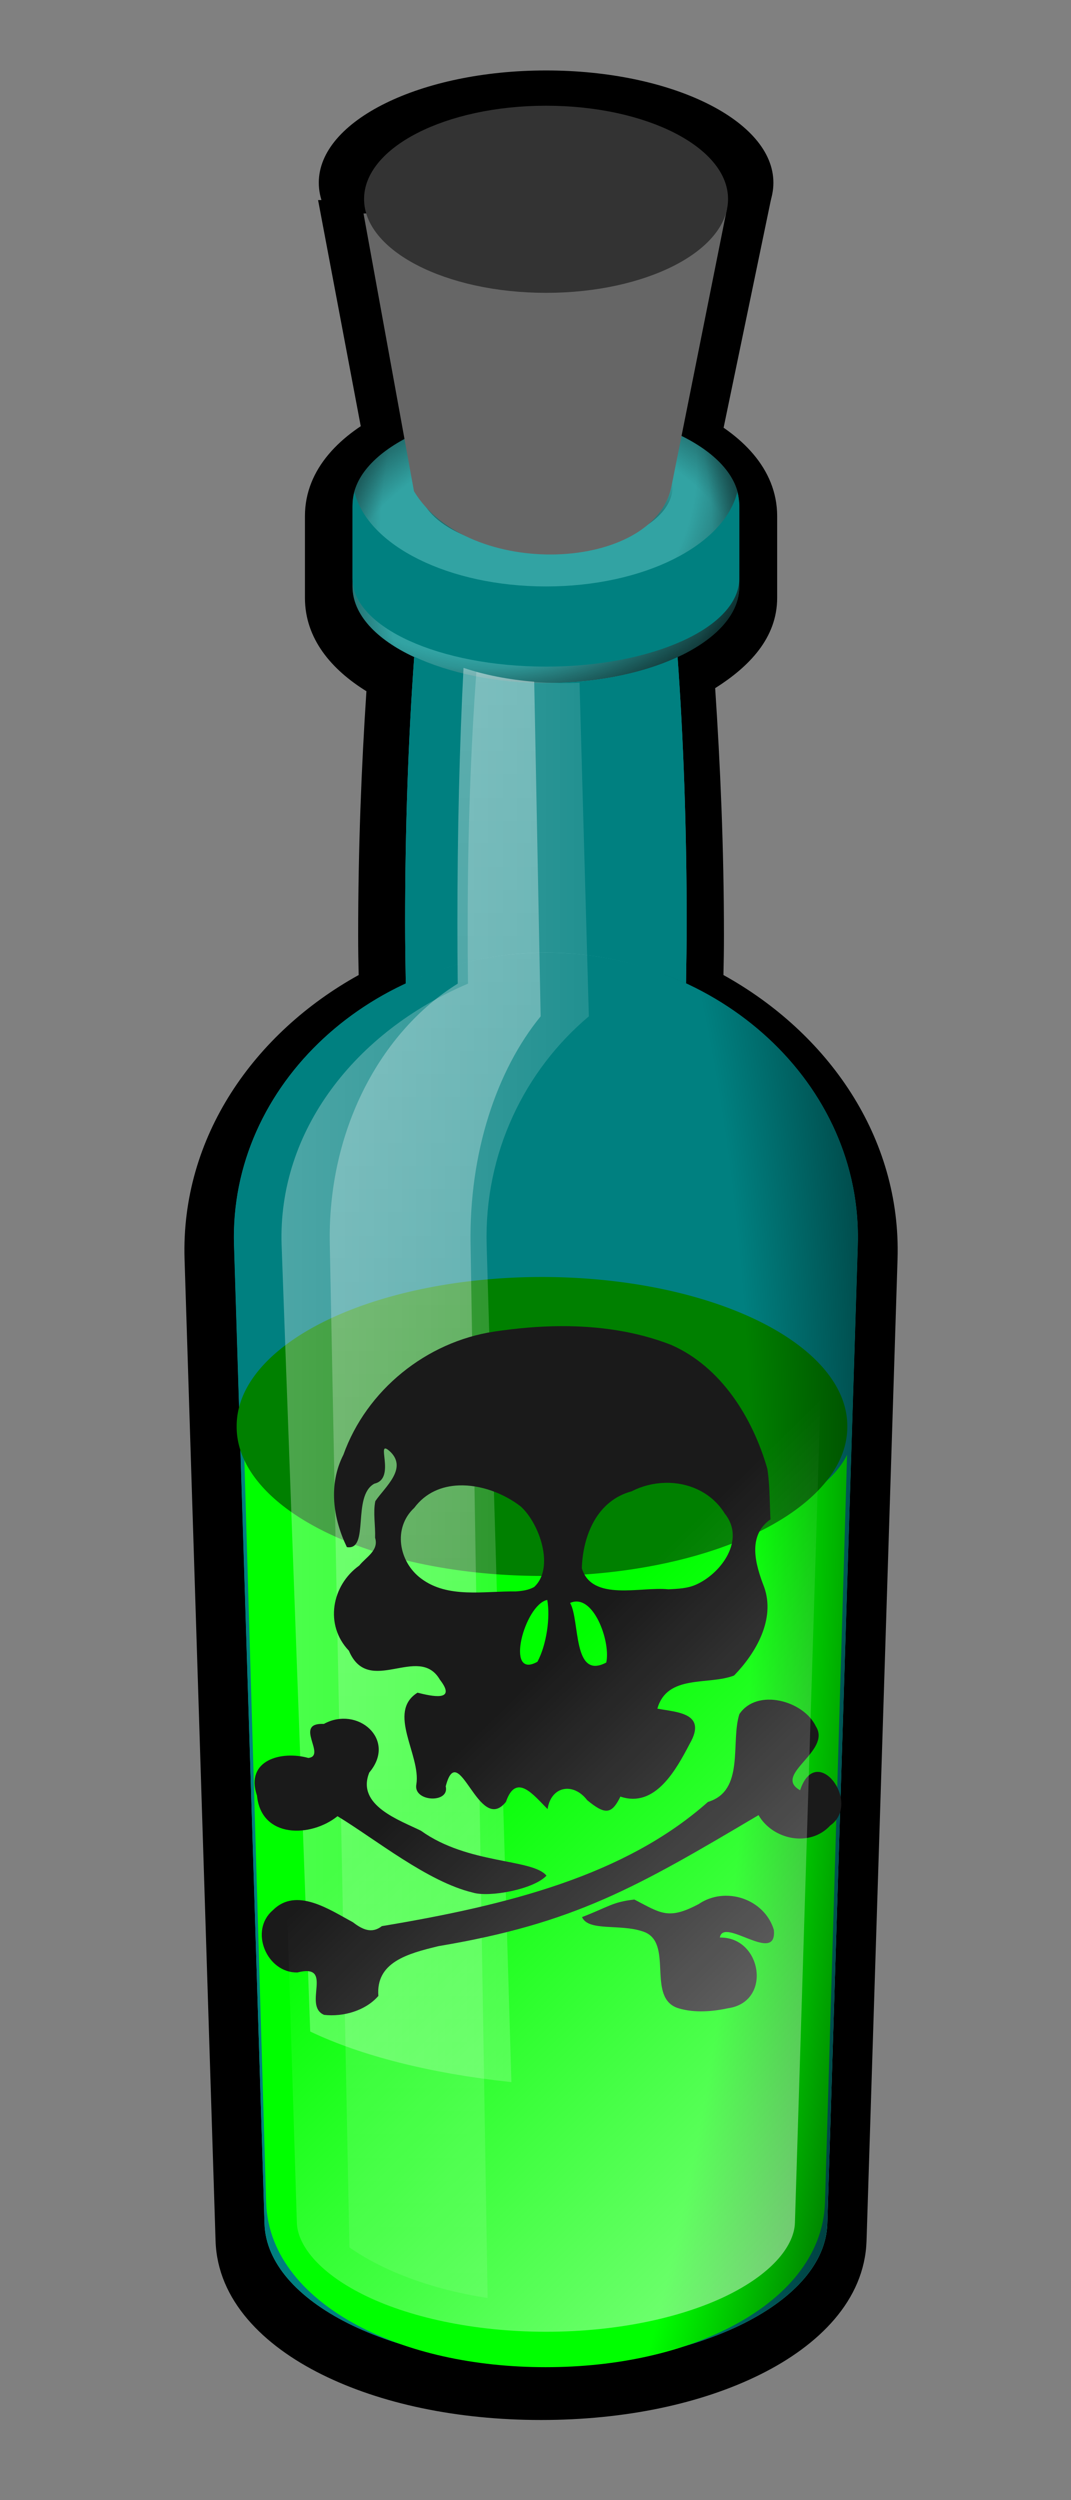 <?xml version="1.0" encoding="UTF-8" standalone="no"?>
<!-- Created with Inkscape (http://www.inkscape.org/) -->
<svg
   xmlns:dc="http://purl.org/dc/elements/1.1/"
   xmlns:cc="http://creativecommons.org/ns#"
   xmlns:rdf="http://www.w3.org/1999/02/22-rdf-syntax-ns#"
   xmlns:svg="http://www.w3.org/2000/svg"
   xmlns="http://www.w3.org/2000/svg"
   xmlns:xlink="http://www.w3.org/1999/xlink"
   xmlns:sodipodi="http://sodipodi.sourceforge.net/DTD/sodipodi-0.dtd"
   xmlns:inkscape="http://www.inkscape.org/namespaces/inkscape"
   width="300"
   height="700"
   id="svg2"
   sodipodi:version="0.32"
   inkscape:version="0.46"
   sodipodi:docbase="C:\Arquivos de programas\Streamload\MediaMax XL\Downloads\Desenhos"
   sodipodi:docname="jonata_POISON_Bottle.svg"
   version="1.0"
   inkscape:output_extension="org.inkscape.output.svg.inkscape"
   inkscape:export-filename="C:\joanna\Gfx\drawings_vector\admin\thuPoison_Bottle.png"
   inkscape:export-xdpi="16.5"
   inkscape:export-ydpi="16.5">
  <rect width="100%" height="100%" fill="#808080" stroke="none"/>
  <defs
     id="defs4">
    <inkscape:perspective
       sodipodi:type="inkscape:persp3d"
       inkscape:vp_x="0 : 350 : 1"
       inkscape:vp_y="0 : 1000 : 0"
       inkscape:vp_z="300 : 350 : 1"
       inkscape:persp3d-origin="150 : 233.33333 : 1"
       id="perspective108" />
    <linearGradient
       inkscape:collect="always"
       id="linearGradient4384">
      <stop
         style="stop-color:white;stop-opacity:1;"
         offset="0"
         id="stop4386" />
      <stop
         style="stop-color:white;stop-opacity:0;"
         offset="1"
         id="stop4388" />
    </linearGradient>
    <linearGradient
       inkscape:collect="always"
       id="linearGradient3636">
      <stop
         style="stop-color:white;stop-opacity:1;"
         offset="0"
         id="stop3638" />
      <stop
         style="stop-color:white;stop-opacity:0;"
         offset="1"
         id="stop3640" />
    </linearGradient>
    <linearGradient
       inkscape:collect="always"
       id="linearGradient3436">
      <stop
         style="stop-color:white;stop-opacity:1;"
         offset="0"
         id="stop3438" />
      <stop
         style="stop-color:white;stop-opacity:0;"
         offset="1"
         id="stop3440" />
    </linearGradient>
    <linearGradient
       id="linearGradient11719">
      <stop
         style="stop-color:black;stop-opacity:0;"
         offset="0"
         id="stop11721" />
      <stop
         style="stop-color:black;stop-opacity:0;"
         offset="0.6"
         id="stop11723" />
      <stop
         style="stop-color:black;stop-opacity:1;"
         offset="1"
         id="stop11725" />
    </linearGradient>
    <linearGradient
       id="linearGradient1400">
      <stop
         id="stop1401"
         offset="0"
         style="stop-color:#000000;stop-opacity:0.678;" />
      <stop
         id="stop1403"
         offset="0.57"
         style="stop-color:#000000;stop-opacity:0.329;" />
      <stop
         id="stop1402"
         offset="1"
         style="stop-color:#000000;stop-opacity:0;" />
    </linearGradient>
    <radialGradient
       inkscape:collect="always"
       xlink:href="#linearGradient11719"
       id="radialGradient34262"
       gradientUnits="userSpaceOnUse"
       gradientTransform="matrix(1.764,-0.473,0.402,1.5,-403.492,65.637)"
       cx="505.313"
       cy="340.957"
       fx="505.313"
       fy="340.957"
       r="17.922" />
    <radialGradient
       inkscape:collect="always"
       xlink:href="#linearGradient11719"
       id="radialGradient34264"
       gradientUnits="userSpaceOnUse"
       gradientTransform="matrix(2.608,-0.199,0.268,3.507,-785.234,-991.506)"
       cx="496.439"
       cy="432.822"
       fx="496.439"
       fy="432.822"
       r="28.917" />
    <radialGradient
       inkscape:collect="always"
       xlink:href="#linearGradient11719"
       id="radialGradient34266"
       gradientUnits="userSpaceOnUse"
       gradientTransform="matrix(2.645,-0.21,0.645,8.141,-937.713,-2444.392)"
       cx="499.623"
       cy="357.746"
       fx="499.623"
       fy="357.746"
       r="13.047" />
    <radialGradient
       inkscape:collect="always"
       xlink:href="#linearGradient11719"
       id="radialGradient34268"
       gradientUnits="userSpaceOnUse"
       gradientTransform="matrix(2.169,-0.581,0.402,1.5,-608.966,120.693)"
       cx="507.583"
       cy="332.632"
       fx="507.583"
       fy="332.632"
       r="17.922" />
    <radialGradient
       inkscape:collect="always"
       xlink:href="#linearGradient11719"
       id="radialGradient34270"
       gradientUnits="userSpaceOnUse"
       gradientTransform="matrix(-1.357065e-6,-2.245,1.429,0,150.394,1464.484)"
       cx="504.932"
       cy="332.632"
       fx="504.932"
       fy="332.632"
       r="17.922" />
    <radialGradient
       inkscape:collect="always"
       xlink:href="#linearGradient11719"
       id="radialGradient34272"
       gradientUnits="userSpaceOnUse"
       gradientTransform="matrix(0.812,-1.667,1.84,0.896,-397.663,877.463)"
       cx="508.929"
       cy="327.405"
       fx="508.929"
       fy="327.405"
       r="17.922" />
    <radialGradient
       inkscape:collect="always"
       xlink:href="#linearGradient11719"
       id="radialGradient34274"
       gradientUnits="userSpaceOnUse"
       gradientTransform="matrix(0,-0.991,1.342,7.690632e-7,189.537,835.259)"
       cx="506.723"
       cy="326.562"
       fx="506.723"
       fy="326.562"
       r="17.922" />
    <linearGradient
       inkscape:collect="always"
       xlink:href="#linearGradient1400"
       id="linearGradient34276"
       gradientUnits="userSpaceOnUse"
       gradientTransform="translate(120,0)"
       x1="502.019"
       y1="353.446"
       x2="504.573"
       y2="323.715" />
    <radialGradient
       inkscape:collect="always"
       xlink:href="#linearGradient11719"
       id="radialGradient34278"
       gradientUnits="userSpaceOnUse"
       gradientTransform="matrix(0,-0.962,1.304,7.470678e-7,202.556,821.655)"
       cx="521.02"
       cy="324.51"
       fx="521.02"
       fy="324.51"
       r="17.922" />
    <radialGradient
       inkscape:collect="always"
       xlink:href="#linearGradient1400"
       id="radialGradient34280"
       gradientUnits="userSpaceOnUse"
       gradientTransform="matrix(0,-0.567,0.923,0,319.423,615.18)"
       cx="508.641"
       cy="331.666"
       fx="508.641"
       fy="331.666"
       r="17.922" />
    <radialGradient
       inkscape:collect="always"
       xlink:href="#linearGradient11719"
       id="radialGradient34282"
       gradientUnits="userSpaceOnUse"
       gradientTransform="matrix(2.909,-5.066007e-7,0,9.289,-840.436,-2963.821)"
       cx="508.443"
       cy="359.514"
       fx="508.443"
       fy="359.514"
       r="13.047" />
    <linearGradient
       inkscape:collect="always"
       xlink:href="#linearGradient3436"
       id="linearGradient34284"
       gradientUnits="userSpaceOnUse"
       gradientTransform="matrix(0.953,0,0,1,69.016,0)"
       x1="433.473"
       y1="377.491"
       x2="611.573"
       y2="377.491" />
    <linearGradient
       inkscape:collect="always"
       xlink:href="#linearGradient3636"
       id="linearGradient34286"
       gradientUnits="userSpaceOnUse"
       gradientTransform="matrix(0.953,0,0,1,69.016,0)"
       x1="573.277"
       y1="-2.648"
       x2="573.277"
       y2="541.648" />
    <linearGradient
       inkscape:collect="always"
       xlink:href="#linearGradient4384"
       id="linearGradient34288"
       gradientUnits="userSpaceOnUse"
       gradientTransform="translate(40,0)"
       x1="659.435"
       y1="530.427"
       x2="575.84"
       y2="444.694" />
    <radialGradient
       inkscape:collect="always"
       xlink:href="#linearGradient11719"
       id="radialGradient34290"
       gradientUnits="userSpaceOnUse"
       gradientTransform="matrix(0,-7.962,2.241,-3.040753e-5,-341.842,4380.83)"
       cx="497.218"
       cy="439.831"
       fx="497.218"
       fy="439.831"
       r="28.917" />
    <radialGradient
       inkscape:collect="always"
       xlink:href="#linearGradient11719"
       id="radialGradient34292"
       gradientUnits="userSpaceOnUse"
       gradientTransform="matrix(0.389,-6.371,2.257,0.138,-542.285,3529.604)"
       cx="494.123"
       cy="423.26"
       fx="494.123"
       fy="423.26"
       r="28.917" />
    <radialGradient
       inkscape:collect="always"
       xlink:href="#linearGradient11719"
       id="radialGradient2445"
       gradientUnits="userSpaceOnUse"
       gradientTransform="matrix(1.764,-0.473,0.402,1.5,-403.492,65.637)"
       cx="505.313"
       cy="340.957"
       fx="505.313"
       fy="340.957"
       r="17.922" />
    <radialGradient
       inkscape:collect="always"
       xlink:href="#linearGradient11719"
       id="radialGradient2447"
       gradientUnits="userSpaceOnUse"
       gradientTransform="matrix(2.608,-0.199,0.268,3.507,-785.234,-991.506)"
       cx="496.439"
       cy="432.822"
       fx="496.439"
       fy="432.822"
       r="28.917" />
    <radialGradient
       inkscape:collect="always"
       xlink:href="#linearGradient11719"
       id="radialGradient2449"
       gradientUnits="userSpaceOnUse"
       gradientTransform="matrix(2.645,-0.21,0.645,8.141,-937.713,-2444.392)"
       cx="499.623"
       cy="357.746"
       fx="499.623"
       fy="357.746"
       r="13.047" />
    <radialGradient
       inkscape:collect="always"
       xlink:href="#linearGradient11719"
       id="radialGradient2451"
       gradientUnits="userSpaceOnUse"
       gradientTransform="matrix(2.169,-0.581,0.402,1.5,-608.966,120.693)"
       cx="507.583"
       cy="332.632"
       fx="507.583"
       fy="332.632"
       r="17.922" />
    <radialGradient
       inkscape:collect="always"
       xlink:href="#linearGradient11719"
       id="radialGradient2453"
       gradientUnits="userSpaceOnUse"
       gradientTransform="matrix(-1.357065e-6,-2.245,1.429,0,150.394,1464.484)"
       cx="504.932"
       cy="332.632"
       fx="504.932"
       fy="332.632"
       r="17.922" />
    <radialGradient
       inkscape:collect="always"
       xlink:href="#linearGradient11719"
       id="radialGradient2455"
       gradientUnits="userSpaceOnUse"
       gradientTransform="matrix(0.812,-1.667,1.84,0.896,-397.663,877.463)"
       cx="508.929"
       cy="327.405"
       fx="508.929"
       fy="327.405"
       r="17.922" />
    <radialGradient
       inkscape:collect="always"
       xlink:href="#linearGradient11719"
       id="radialGradient2457"
       gradientUnits="userSpaceOnUse"
       gradientTransform="matrix(0,-0.991,1.342,7.690632e-7,189.537,835.259)"
       cx="506.723"
       cy="326.562"
       fx="506.723"
       fy="326.562"
       r="17.922" />
    <linearGradient
       inkscape:collect="always"
       xlink:href="#linearGradient1400"
       id="linearGradient2459"
       gradientUnits="userSpaceOnUse"
       gradientTransform="translate(120,0)"
       x1="502.019"
       y1="353.446"
       x2="504.573"
       y2="323.715" />
    <radialGradient
       inkscape:collect="always"
       xlink:href="#linearGradient11719"
       id="radialGradient2461"
       gradientUnits="userSpaceOnUse"
       gradientTransform="matrix(0,-0.962,1.304,7.470678e-7,202.556,821.655)"
       cx="521.02"
       cy="324.51"
       fx="521.02"
       fy="324.51"
       r="17.922" />
    <radialGradient
       inkscape:collect="always"
       xlink:href="#linearGradient1400"
       id="radialGradient2463"
       gradientUnits="userSpaceOnUse"
       gradientTransform="matrix(0,-0.567,0.923,0,319.423,615.18)"
       cx="508.641"
       cy="331.666"
       fx="508.641"
       fy="331.666"
       r="17.922" />
    <radialGradient
       inkscape:collect="always"
       xlink:href="#linearGradient11719"
       id="radialGradient2465"
       gradientUnits="userSpaceOnUse"
       gradientTransform="matrix(2.909,-5.066007e-7,0,9.289,-840.436,-2963.821)"
       cx="508.443"
       cy="359.514"
       fx="508.443"
       fy="359.514"
       r="13.047" />
    <linearGradient
       inkscape:collect="always"
       xlink:href="#linearGradient3436"
       id="linearGradient2467"
       gradientUnits="userSpaceOnUse"
       gradientTransform="matrix(0.953,0,0,1,69.016,0)"
       x1="433.473"
       y1="377.491"
       x2="611.573"
       y2="377.491" />
    <linearGradient
       inkscape:collect="always"
       xlink:href="#linearGradient3636"
       id="linearGradient2469"
       gradientUnits="userSpaceOnUse"
       gradientTransform="matrix(0.953,0,0,1,69.016,0)"
       x1="573.277"
       y1="-2.648"
       x2="573.277"
       y2="541.648" />
    <linearGradient
       inkscape:collect="always"
       xlink:href="#linearGradient4384"
       id="linearGradient2471"
       gradientUnits="userSpaceOnUse"
       gradientTransform="translate(40,0)"
       x1="659.435"
       y1="530.427"
       x2="575.84"
       y2="444.694" />
    <radialGradient
       inkscape:collect="always"
       xlink:href="#linearGradient11719"
       id="radialGradient2473"
       gradientUnits="userSpaceOnUse"
       gradientTransform="matrix(0,-7.962,2.241,-3.040753e-5,-341.842,4380.83)"
       cx="497.218"
       cy="439.831"
       fx="497.218"
       fy="439.831"
       r="28.917" />
    <radialGradient
       inkscape:collect="always"
       xlink:href="#linearGradient11719"
       id="radialGradient2475"
       gradientUnits="userSpaceOnUse"
       gradientTransform="matrix(0.389,-6.371,2.257,0.138,-542.285,3529.604)"
       cx="494.123"
       cy="423.26"
       fx="494.123"
       fy="423.26"
       r="28.917" />
    <radialGradient
       inkscape:collect="always"
       xlink:href="#linearGradient11719"
       id="radialGradient3205"
       gradientUnits="userSpaceOnUse"
       gradientTransform="matrix(5.332,-1.429,1.215,4.535,-2957.814,-651.104)"
       cx="505.313"
       cy="340.957"
       fx="505.313"
       fy="340.957"
       r="17.922" />
    <radialGradient
       inkscape:collect="always"
       xlink:href="#linearGradient11719"
       id="radialGradient3209"
       gradientUnits="userSpaceOnUse"
       gradientTransform="matrix(7.994,-0.634,1.95,24.608,-4572.584,-8238.08)"
       cx="499.623"
       cy="357.746"
       fx="499.623"
       fy="357.746"
       r="13.047" />
    <radialGradient
       inkscape:collect="always"
       xlink:href="#linearGradient11719"
       id="radialGradient3211"
       gradientUnits="userSpaceOnUse"
       gradientTransform="matrix(6.556,-1.757,1.215,4.535,-3578.892,-484.687)"
       cx="507.583"
       cy="332.632"
       fx="507.583"
       fy="332.632"
       r="17.922" />
    <radialGradient
       inkscape:collect="always"
       xlink:href="#linearGradient11719"
       id="radialGradient3213"
       gradientUnits="userSpaceOnUse"
       gradientTransform="matrix(-4.1019531e-6,-6.787,4.319,0,-1283.599,3577.143)"
       cx="504.932"
       cy="332.632"
       fx="504.932"
       fy="332.632"
       r="17.922" />
    <radialGradient
       inkscape:collect="always"
       xlink:href="#linearGradient11719"
       id="radialGradient3215"
       gradientUnits="userSpaceOnUse"
       gradientTransform="matrix(2.454,-5.038,5.562,2.709,-2940.192,1802.775)"
       cx="508.929"
       cy="327.405"
       fx="508.929"
       fy="327.405"
       r="17.922" />
    <radialGradient
       inkscape:collect="always"
       xlink:href="#linearGradient11719"
       id="radialGradient3217"
       gradientUnits="userSpaceOnUse"
       gradientTransform="matrix(0,-2.994,4.057,2.3246206e-6,-1165.284,1675.206)"
       cx="506.723"
       cy="326.562"
       fx="506.723"
       fy="326.562"
       r="17.922" />
    <linearGradient
       inkscape:collect="always"
       xlink:href="#linearGradient1400"
       id="linearGradient3219"
       gradientUnits="userSpaceOnUse"
       gradientTransform="matrix(3.023,0,0,3.023,-1375.472,-849.502)"
       x1="502.019"
       y1="353.446"
       x2="504.573"
       y2="323.715" />
    <radialGradient
       inkscape:collect="always"
       xlink:href="#linearGradient11719"
       id="radialGradient3221"
       gradientUnits="userSpaceOnUse"
       gradientTransform="matrix(0,-2.909,3.941,2.2581358e-6,-1125.933,1634.087)"
       cx="521.02"
       cy="324.51"
       fx="521.02"
       fy="324.51"
       r="17.922" />
    <linearGradient
       inkscape:collect="always"
       xlink:href="#linearGradient4384"
       id="linearGradient3227"
       gradientUnits="userSpaceOnUse"
       gradientTransform="matrix(3.023,0,0,3.023,-1617.285,-849.502)"
       x1="659.435"
       y1="530.427"
       x2="575.84"
       y2="444.694" />
    <linearGradient
       inkscape:collect="always"
       xlink:href="#linearGradient3636"
       id="linearGradient3246"
       gradientUnits="userSpaceOnUse"
       gradientTransform="matrix(2.881,0,0,3.023,-1529.58,-849.502)"
       x1="573.277"
       y1="-2.648"
       x2="573.277"
       y2="541.648" />
    <linearGradient
       inkscape:collect="always"
       xlink:href="#linearGradient3436"
       id="linearGradient3249"
       gradientUnits="userSpaceOnUse"
       gradientTransform="matrix(2.881,0,0,3.023,-1529.58,-849.502)"
       x1="433.473"
       y1="377.491"
       x2="611.573"
       y2="377.491" />
    <radialGradient
       inkscape:collect="always"
       xlink:href="#linearGradient11719"
       id="radialGradient3254"
       gradientUnits="userSpaceOnUse"
       gradientTransform="matrix(1.175,-19.257,6.822,0.416,-3377.338,9819.31)"
       cx="494.123"
       cy="423.26"
       fx="494.123"
       fy="423.26"
       r="28.917" />
  </defs>
  <sodipodi:namedview
     id="base"
     pagecolor="#ffffff"
     bordercolor="#666666"
     borderopacity="1.0"
     inkscape:pageopacity="0.0"
     inkscape:pageshadow="2"
     inkscape:zoom="0.50000001"
     inkscape:cx="189.34827"
     inkscape:cy="238.49073"
     inkscape:document-units="px"
     inkscape:current-layer="layer1"
     inkscape:window-width="1280"
     inkscape:window-height="744"
     inkscape:window-x="-4"
     inkscape:window-y="-4"
     showguides="true"
     inkscape:guide-bbox="true"
     width="300px"
     height="700px"
     units="cm"
     showgrid="false" />
  <g
     inkscape:label="Layer 1"
     inkscape:groupmode="layer"
     id="layer1">
    <path
       sodipodi:nodetypes="csssssc"
       id="path4252"
       d="M 152.959,266.725 C 104.72,266.725 64.129,303.407 65.54,348.601 L 74.098,622.625 C 74.776,644.357 109.475,662.007 152.959,662.007 C 196.444,662.007 231.046,644.357 231.724,622.625 L 240.281,348.601 C 241.693,303.406 201.199,266.725 152.959,266.725 z"
       style="fill:#008080;fill-opacity:1;stroke:none;stroke-width:8;stroke-linecap:round;stroke-linejoin:round;stroke-miterlimit:4;stroke-dasharray:none;stroke-opacity:1" />
    <g
       id="g3164"
       transform="matrix(1.249,0,0,1.203,-36.311,94.702)"
       style="fill:#000000">
      <path
         style="fill:#000000;fill-rule:evenodd;stroke:none;stroke-width:1px;stroke-linecap:butt;stroke-linejoin:miter;stroke-opacity:1"
         d="M 114.551,45.628 C 136.782,70.583 176.232,66.856 186.676,44.214 L 202.233,-33.568 L 100.409,-32.153 L 114.551,45.628 z"
         id="path3166"
         sodipodi:nodetypes="ccccc" />
      <path
         style="fill:#000000;fill-opacity:1;stroke:none;stroke-width:8;stroke-linecap:round;stroke-linejoin:round;stroke-miterlimit:4;stroke-dasharray:none;stroke-opacity:1"
         d="M 151.544,-62.324 C 179.69,-62.324 202.522,-50.66 202.522,-36.197 C 202.522,-21.734 179.69,-9.931 151.544,-9.931 C 123.398,-9.931 100.566,-21.734 100.566,-36.197 C 100.566,-50.661 123.398,-62.324 151.544,-62.324 z"
         id="path3168"
         sodipodi:nodetypes="csssc" />
    </g>
    <g
       transform="matrix(-0.135,-0.603,0.713,0,117.347,953.089)"
       id="g4084" />
    <g
       transform="matrix(-0.135,-0.603,0.713,0,-473.118,-367.629)"
       id="g8602" />
    <path
       sodipodi:type="inkscape:offset"
       inkscape:radius="2.4076054"
       inkscape:original="M 573.90625 364.09375 C 567.35799 364.09374 562.03125 366.75712 562.03125 370.03125 L 562.03125 375.03125 C 562.03126 376.74328 563.48318 378.29413 565.8125 379.375 C 565.45142 384.34974 565.25 389.87654 565.25 395.71875 C 565.25001 396.96979 565.29437 398.18545 565.3125 399.40625 C 558.95357 402.35285 554.53051 408.44023 554.75 415.46875 L 556.625 475.5625 C 556.77376 480.32741 564.37182 484.1875 573.90625 484.1875 C 583.44065 484.18749 591.03871 480.3274 591.1875 475.5625 L 593.0625 415.46875 C 593.28207 408.43832 588.85543 402.35193 582.5 399.40625 C 582.51799 398.18546 582.5625 396.9698 582.5625 395.71875 C 582.56253 389.8768 582.35885 384.34962 582 379.375 C 582.10173 379.32767 582.21415 379.26782 582.3125 379.21875 C 584.46082 378.14722 585.78125 376.66831 585.78125 375.03125 L 585.78125 370.03125 C 585.78124 366.75714 580.45451 364.09375 573.90625 364.09375 z "
       style="fill:#000000;fill-opacity:1;stroke:none;stroke-width:8;stroke-linecap:round;stroke-linejoin:round;stroke-miterlimit:4;stroke-dasharray:none;stroke-opacity:1"
       id="path4528"
       d="M 573.906,361.688 C 570.306,361.687 567.025,362.394 564.438,363.688 C 561.85,364.981 559.625,367.089 559.625,370.031 L 559.625,375.031 C 559.625,377.543 561.242,379.434 563.344,380.75 C 563.041,385.403 562.844,390.379 562.844,395.719 C 562.844,396.565 562.857,397.335 562.875,398.125 C 556.566,401.664 552.11,408.041 552.344,415.531 L 554.219,475.625 C 554.332,479.265 557.11,482.033 560.656,483.812 C 564.203,485.592 568.814,486.594 573.906,486.594 C 578.998,486.594 583.61,485.592 587.156,483.812 C 590.703,482.033 593.48,479.265 593.594,475.625 L 595.469,415.531 C 595.703,408.039 591.244,401.663 584.938,398.125 C 584.956,397.335 584.969,396.565 584.969,395.719 C 584.969,390.311 584.746,385.262 584.438,380.562 C 586.479,379.256 588.188,377.5 588.188,375.031 L 588.188,370.031 C 588.187,367.089 585.962,364.981 583.375,363.688 C 580.788,362.394 577.507,361.688 573.906,361.688 z"
       transform="matrix(4.631,0,0,4.573,-2506.206,-1547.636)" />
    <path
       style="fill:#32a3a3;fill-opacity:1;stroke:none;stroke-width:8;stroke-linecap:round;stroke-linejoin:round;stroke-miterlimit:4;stroke-dasharray:none;stroke-opacity:1"
       d="M 152.961,114.258 C 123.095,114.258 98.742,126.435 98.742,141.367 L 98.742,164.226 C 98.741,172.035 105.404,179.038 116.027,183.968 C 114.381,206.657 113.477,231.85 113.477,258.496 C 113.477,264.202 113.583,269.836 113.666,275.404 C 84.664,288.843 64.586,316.553 65.587,348.609 L 74.088,622.633 C 74.766,644.365 109.476,662.022 152.961,662.022 C 196.446,662.022 231.06,644.365 231.739,622.633 L 240.24,348.609 C 241.242,316.544 221.147,288.839 192.161,275.404 C 192.243,269.836 192.35,264.202 192.35,258.496 C 192.35,231.852 191.436,206.657 189.799,183.968 C 190.264,183.752 190.768,183.531 191.216,183.307 C 201.014,178.42 207.085,171.693 207.085,164.226 L 207.085,141.367 C 207.085,126.435 182.826,114.258 152.961,114.258 z"
       id="path4396"
       sodipodi:nodetypes="ccccscccscccscsccc" />
    <path
       sodipodi:nodetypes="csssssc"
       id="path4242"
       d="M 152.959,266.725 C 104.72,266.725 64.129,303.407 65.54,348.601 L 74.098,622.625 C 74.776,644.357 109.475,662.007 152.959,662.007 C 196.444,662.007 231.046,644.357 231.724,622.625 L 240.281,348.601 C 241.693,303.406 201.199,266.725 152.959,266.725 z"
       style="fill:#008080;fill-opacity:1;stroke:none;stroke-width:8;stroke-linecap:round;stroke-linejoin:round;stroke-miterlimit:4;stroke-dasharray:none;stroke-opacity:1" />
    <g
       id="g3305"
       transform="translate(-350.725,-7.071)">
      <path
         id="path3278"
         d="M 419.031,410.875 L 425.281,623.688 C 425.733,639.014 436.778,650.663 450.875,658.156 C 464.972,665.65 483.32,669.844 503.562,669.844 C 523.804,669.844 542.121,665.65 556.219,658.156 C 570.316,650.663 581.361,639.014 581.812,623.688 L 588,414.406 C 579.995,430.498 545.461,442.625 504.156,442.625 C 459.879,442.625 423.416,428.695 419.031,410.875 z"
         style="fill:#00ff00;fill-opacity:1;stroke:none;stroke-width:8;stroke-linecap:round;stroke-linejoin:round;stroke-miterlimit:4;stroke-dasharray:none;stroke-opacity:1" />
      <path
         transform="matrix(1.025,0,0,0.766,-12.057,106.958)"
         d="M 585.484,390.994 A 83.439,54.447 0 1 1 418.607,390.994 A 83.439,54.447 0 1 1 585.484,390.994 z"
         sodipodi:ry="54.44722"
         sodipodi:rx="83.438599"
         sodipodi:cy="390.99435"
         sodipodi:cx="502.04581"
         id="path3303"
         style="opacity:1;fill:#008000;fill-opacity:1;fill-rule:nonzero;stroke:none;stroke-width:3;stroke-linecap:round;stroke-linejoin:miter;marker:none;marker-start:none;marker-mid:none;marker-end:none;stroke-miterlimit:4;stroke-dasharray:none;stroke-dashoffset:0;stroke-opacity:1;visibility:visible;display:inline;overflow:visible;enable-background:accumulate"
         sodipodi:type="arc" />
    </g>
    <path
       style="fill:url(#radialGradient3205);fill-opacity:1;stroke:none;stroke-width:8;stroke-linecap:round;stroke-linejoin:round;stroke-miterlimit:4;stroke-dasharray:none;stroke-opacity:1"
       d="M 152.958,114.256 C 123.093,114.256 98.739,126.433 98.739,141.366 L 98.739,164.225 C 98.739,179.157 123.093,191.24 152.958,191.24 C 182.824,191.24 207.083,179.157 207.083,164.225 L 207.083,141.366 C 207.083,126.433 182.824,114.256 152.958,114.256 z M 152.958,118.696 C 172.515,118.696 188.38,126.581 188.38,136.36 C 188.38,146.138 172.515,154.118 152.958,154.118 C 133.401,154.118 117.536,146.138 117.536,136.36 C 117.536,126.581 133.401,118.696 152.958,118.696 z"
       id="path4197" />
    <path
       id="path4256"
       d="M 116.025,183.872 C 114.374,206.585 113.475,231.813 113.475,258.494 C 113.475,264.2 113.581,269.834 113.663,275.402 C 125.55,269.894 138.934,266.712 152.958,266.712 C 166.973,266.712 180.289,269.901 192.158,275.402 C 192.24,269.834 192.347,264.2 192.347,258.494 C 192.347,231.85 191.434,206.655 189.797,183.966 C 180.14,188.452 167.201,191.24 152.958,191.24 C 138.673,191.24 125.719,188.381 116.025,183.872 z"
       style="fill:url(#radialGradient3209);fill-opacity:1;stroke:none;stroke-width:8;stroke-linecap:round;stroke-linejoin:round;stroke-miterlimit:4;stroke-dasharray:none;stroke-opacity:1" />
    <path
       id="path4272"
       d="M 152.958,114.256 C 123.093,114.256 98.739,126.433 98.739,141.366 L 98.739,164.225 C 98.739,179.157 123.093,191.24 152.958,191.24 C 182.824,191.24 207.083,179.157 207.083,164.225 L 207.083,141.366 C 207.083,126.433 182.824,114.256 152.958,114.256 z M 152.958,118.696 C 172.515,118.696 188.38,126.581 188.38,136.36 C 188.38,146.138 172.515,154.118 152.958,154.118 C 133.401,154.118 117.536,146.138 117.536,136.36 C 117.536,126.581 133.401,118.696 152.958,118.696 z"
       style="fill:url(#radialGradient3211);fill-opacity:1;stroke:none;stroke-width:8;stroke-linecap:round;stroke-linejoin:round;stroke-miterlimit:4;stroke-dasharray:none;stroke-opacity:1" />
    <path
       style="fill:url(#radialGradient3213);fill-opacity:1;stroke:none;stroke-width:8;stroke-linecap:round;stroke-linejoin:round;stroke-miterlimit:4;stroke-dasharray:none;stroke-opacity:1"
       d="M 152.958,114.256 C 123.093,114.256 98.739,126.433 98.739,141.366 L 98.739,164.225 C 98.739,179.157 123.093,191.24 152.958,191.24 C 182.824,191.24 207.083,179.157 207.083,164.225 L 207.083,141.366 C 207.083,126.433 182.824,114.256 152.958,114.256 z M 152.958,118.696 C 172.515,118.696 188.38,126.581 188.38,136.36 C 188.38,146.138 172.515,154.118 152.958,154.118 C 133.401,154.118 117.536,146.138 117.536,136.36 C 117.536,126.581 133.401,118.696 152.958,118.696 z"
       id="path4276" />
    <path
       id="path4280"
       d="M 152.958,114.256 C 123.093,114.256 98.739,126.433 98.739,141.366 L 98.739,164.225 C 98.739,179.157 123.093,191.24 152.958,191.24 C 182.824,191.24 207.083,179.157 207.083,164.225 L 207.083,141.366 C 207.083,126.433 182.824,114.256 152.958,114.256 z M 152.958,118.696 C 172.515,118.696 188.38,126.581 188.38,136.36 C 188.38,146.138 172.515,154.118 152.958,154.118 C 133.401,154.118 117.536,146.138 117.536,136.36 C 117.536,126.581 133.401,118.696 152.958,118.696 z"
       style="fill:url(#radialGradient3215);fill-opacity:1;stroke:none;stroke-width:8;stroke-linecap:round;stroke-linejoin:round;stroke-miterlimit:4;stroke-dasharray:none;stroke-opacity:1" />
    <path
       style="fill:url(#radialGradient3217);fill-opacity:1;stroke:none;stroke-width:8;stroke-linecap:round;stroke-linejoin:round;stroke-miterlimit:4;stroke-dasharray:none;stroke-opacity:1"
       d="M 152.958,118.696 C 172.515,118.696 188.38,126.581 188.38,136.36 C 188.38,146.138 172.515,154.118 152.958,154.118 C 133.401,154.118 117.536,146.138 117.536,136.36 C 117.536,126.581 133.401,118.696 152.958,118.696 z"
       id="path4284"
       sodipodi:nodetypes="csssc" />
    <path
       style="fill:url(#linearGradient3219);fill-opacity:1;stroke:none;stroke-width:8;stroke-linecap:round;stroke-linejoin:round;stroke-miterlimit:4;stroke-dasharray:none;stroke-opacity:1"
       d="M 152.958,118.696 C 172.515,118.696 188.38,126.581 188.38,136.36 C 188.38,146.138 172.515,154.118 152.958,154.118 C 133.401,154.118 117.536,146.138 117.536,136.36 C 117.536,126.581 133.401,118.696 152.958,118.696 z"
       id="path4292"
       sodipodi:nodetypes="csssc" />
    <path
       sodipodi:nodetypes="csssc"
       id="path4288"
       d="M 152.958,118.696 C 172.515,118.696 188.38,126.581 188.38,136.36 C 188.38,146.138 172.515,154.118 152.958,154.118 C 133.401,154.118 117.536,146.138 117.536,136.36 C 117.536,126.581 133.401,118.696 152.958,118.696 z"
       style="fill:url(#radialGradient3221);fill-opacity:1;stroke:none;stroke-width:8;stroke-linecap:round;stroke-linejoin:round;stroke-miterlimit:4;stroke-dasharray:none;stroke-opacity:1" />
    <path
       style="fill:#008080;fill-opacity:1;stroke:none;stroke-width:8;stroke-linecap:round;stroke-linejoin:round;stroke-miterlimit:4;stroke-dasharray:none;stroke-opacity:1"
       d="M 99.306,137.776 C 99.148,138.437 99.024,139.093 98.928,139.762 C 98.828,140.459 98.739,141.208 98.739,141.921 L 98.739,161.952 C 98.739,175.601 123.093,186.645 152.958,186.645 C 182.824,186.645 207.083,175.601 207.083,161.952 L 207.083,141.921 C 207.083,141.208 206.994,140.459 206.894,139.762 C 206.798,139.093 206.673,138.437 206.516,137.776 C 202.842,152.726 180.266,164.197 152.958,164.197 C 125.65,164.197 102.992,152.727 99.306,137.776 z"
       id="path4310" />
    <path
       style="fill:#008080;fill-opacity:1;stroke:none;stroke-width:8;stroke-linecap:round;stroke-linejoin:round;stroke-miterlimit:4;stroke-dasharray:none;stroke-opacity:1"
       d="M 116.025,183.872 C 114.374,206.585 113.475,231.813 113.475,258.494 C 113.475,264.2 113.581,269.834 113.663,275.402 C 125.55,269.894 138.934,266.712 152.958,266.712 C 166.973,266.712 180.289,269.901 192.158,275.402 C 192.24,269.834 192.347,264.2 192.347,258.494 C 192.347,231.85 191.434,206.655 189.797,183.966 C 180.14,188.452 167.201,191.24 152.958,191.24 C 138.673,191.24 125.719,188.381 116.025,183.872 z"
       id="path4318" />
    <path
       style="opacity:1;fill:url(#radialGradient3254);fill-opacity:1;stroke:none;stroke-width:8;stroke-linecap:round;stroke-linejoin:round;stroke-miterlimit:4;stroke-dasharray:none;stroke-opacity:1"
       d="M 152.959,266.725 C 104.72,266.725 64.129,303.407 65.54,348.601 L 74.098,622.625 C 74.776,644.357 109.475,662.007 152.959,662.007 C 196.444,662.007 231.046,644.357 231.724,622.625 L 240.281,348.601 C 241.693,303.406 201.199,266.725 152.959,266.725 z"
       id="path4248"
       sodipodi:nodetypes="csssssc" />
    <g
       transform="matrix(-0.135,-0.603,0.713,0,856.227,308.471)"
       id="g30230" />
    <g
       transform="matrix(-0.135,-0.603,0.713,0,265.762,-1012.248)"
       id="g30240" />
    <path
       style="fill:url(#linearGradient3249);fill-opacity:1;stroke:none;stroke-width:8;stroke-linecap:round;stroke-linejoin:round;stroke-miterlimit:4;stroke-dasharray:none;stroke-opacity:1"
       d="M 133.436,188.123 C 131.853,209.738 131.006,233.435 131.006,258.494 C 131.006,264.2 131.006,269.834 131.096,275.402 C 99.599,288.841 77.794,316.551 78.882,348.607 L 86.894,568.79 C 100.87,575.477 120.46,580.55 143.249,582.958 L 136.317,348.607 C 135.605,322.713 147.078,299.572 164.945,284.565 L 162.334,191.145 C 160.773,191.22 159.161,191.24 157.563,191.24 C 148.844,191.24 140.653,190.125 133.436,188.123 z"
       id="path4352" />
    <path
       style="fill:url(#linearGradient3246);fill-opacity:1;stroke:none;stroke-width:8;stroke-linecap:round;stroke-linejoin:round;stroke-miterlimit:4;stroke-dasharray:none;stroke-opacity:1"
       d="M 129.835,186.989 C 128.708,208.901 128.125,233.003 128.125,258.494 C 128.125,264.2 128.153,269.834 128.215,275.402 C 106.583,288.841 91.638,316.551 92.385,348.607 L 97.877,629.243 C 107.475,635.931 120.936,641.004 136.587,643.412 L 131.816,348.607 C 131.327,322.713 139.17,299.572 151.441,284.565 L 149.641,190.862 C 142.454,190.28 135.73,188.955 129.835,186.989 z"
       id="path4333" />
    <g
       id="g2571"
       transform="translate(-401.586,42.924)">
      <path
         sodipodi:nodetypes="cccccccccccccc"
         id="path2539"
         d="M 492.377,521.209 C 486.244,518.646 495.374,506.67 484.871,509.344 C 476.255,509.464 471.333,497.592 478.023,491.899 C 484.595,485.326 493.917,491.777 500.375,495.234 C 502.977,497.215 505.622,498.626 508.557,496.36 C 544.16,490.435 576.807,482.085 599.897,461.586 C 610.295,458.469 606.179,444.943 608.686,437.011 C 613.602,429.648 626.703,433.195 630.143,440.462 C 634.559,447.459 617.869,453.952 625.708,458.32 C 630.251,444.634 643.121,461.881 634.15,468.18 C 628.506,474.372 618.06,472.232 614.06,465.281 C 579.839,485.564 562.464,495.584 524.441,501.958 C 515.703,504.065 506.835,506.472 507.572,515.907 C 503.956,520.064 497.727,521.814 492.377,521.209 z"
         style="fill:#1a1a1a" />
      <path
         sodipodi:nodetypes="ccccccccc"
         id="path2537"
         d="M 591.813,519.414 C 582.236,516.703 590.744,500.591 581.521,497.811 C 575.173,495.689 566.385,497.887 564.622,493.829 C 572.007,490.992 573.175,489.584 579.287,488.917 C 586.726,492.789 588.796,494.67 597.275,490.2 C 604.761,485.089 615.681,488.693 618.35,497.386 C 619.345,507.382 604.185,493.632 603.23,499.557 C 615.031,499.351 617.908,517.54 605.594,519.339 C 601.126,520.3 596.254,520.698 591.813,519.414 z"
         style="fill:#1a1a1a" />
      <path
         sodipodi:nodetypes="ccccccccc"
         id="path2535"
         d="M 534.028,486.97 C 521.436,483.979 506.837,472.092 496.128,465.582 C 488.662,471.598 474.757,471.875 473.569,459.807 C 470.182,449.863 480.437,447.167 487.96,449.278 C 493.207,448.682 483.596,439.343 492.313,439.747 C 501.651,434.58 512.865,444.065 505.034,453.345 C 501.267,462.575 513.631,466.735 519.496,469.648 C 532.706,479.155 550.734,477.418 554.663,482.229 C 551.054,486.095 538.606,488.38 534.028,486.97 z"
         style="fill:#1a1a1a" />
      <path
         id="path2533"
         d="M 558.75,328.375 C 552.437,328.399 546.128,328.981 539.969,329.906 C 520.992,332.783 504.28,346.259 497.781,364.375 C 493.535,372.681 494.837,382.146 498.75,390.25 C 505.228,391.269 500.061,375.895 506.469,372.469 C 512.817,371.039 506.252,359.162 511,363.625 C 515.711,368.349 509.418,373.4 506.719,377.375 C 506.052,380.583 506.782,384.24 506.656,387.625 C 507.752,391.21 504.156,392.994 502.219,395.406 C 494.466,400.956 492.441,412.059 499.312,419.25 C 504.864,432.341 518.864,417.117 524.812,427.375 C 529.698,433.671 522.394,431.961 518.531,431 C 509.859,436.447 519.508,448.464 518.219,456.625 C 517.195,461.601 527.622,462.107 526.438,457.219 C 530.022,443.418 535.699,471.127 543.312,461.562 C 546.169,453.259 551.047,459.683 554.969,463.594 C 555.953,457.123 562.177,456.017 566.062,461.094 C 571.058,465.217 572.913,465.139 575.375,460.094 C 585.133,463.411 591.025,452.473 594.781,445.312 C 599.801,436.608 591.119,436.491 585.719,435.469 C 588.497,425.727 600.079,428.997 607.219,426.188 C 613.343,419.887 618.843,410.424 615.625,401.406 C 613.167,395.066 610.864,387.084 617.406,382.469 C 617.157,377.751 617.249,372.992 616.531,368.312 C 612.419,354.062 603.641,339.803 589.594,333.625 C 579.814,329.81 569.271,328.335 558.75,328.375 z M 587.844,372.25 C 588.302,372.238 588.762,372.233 589.219,372.25 C 595.311,372.48 601.186,375.321 604.594,380.844 C 610.464,388.102 603.743,397.465 596.688,400.688 C 594.229,401.837 591.467,401.912 588.812,402.062 C 581.208,401.224 567.4,405.605 564.562,396.156 C 564.857,386.97 568.814,377.234 578.5,374.625 C 581.411,373.127 584.634,372.334 587.844,372.25 z M 530.094,372.969 C 536.228,372.73 542.792,375.226 547.5,378.906 C 552.808,383.781 556.968,396.091 551.219,401.406 C 549.633,402.306 547.814,402.531 546.031,402.656 C 537.253,402.51 527.04,404.697 519.531,399.031 C 513.259,394.363 511.589,384.845 517.625,379.25 C 520.804,374.99 525.323,373.154 530.094,372.969 z M 554.875,405.031 C 555.776,409.827 554.687,417.627 552.125,422.344 C 542.894,427.541 548.478,406.351 554.875,405.031 z M 563.062,405.469 C 568.638,405.472 572.581,417.249 571.406,422.562 C 561.916,427.571 564.088,410.762 561.281,405.875 C 561.889,405.603 562.486,405.468 563.062,405.469 z"
         style="fill:#1a1a1a" />
    </g>
    <g
       id="g3160"
       transform="translate(1.414,91.924)">
      <path
         sodipodi:nodetypes="ccccc"
         id="path2577"
         d="M 114.551,45.628 C 129.711,70.583 181.889,68.27 186.676,44.214 L 202.233,-33.568 L 100.409,-32.153 L 114.551,45.628 z"
         style="fill:#666666;fill-rule:evenodd;stroke:none;stroke-width:1px;stroke-linecap:butt;stroke-linejoin:miter;stroke-opacity:1" />
      <path
         sodipodi:nodetypes="csssc"
         id="path2579"
         d="M 151.544,-62.324 C 179.69,-62.324 202.522,-50.66 202.522,-36.197 C 202.522,-21.734 179.69,-9.931 151.544,-9.931 C 123.398,-9.931 100.566,-21.734 100.566,-36.197 C 100.566,-50.661 123.398,-62.324 151.544,-62.324 z"
         style="fill:#333333;fill-opacity:1;stroke:none;stroke-width:8;stroke-linecap:round;stroke-linejoin:round;stroke-miterlimit:4;stroke-dasharray:none;stroke-opacity:1" />
    </g>
    <path
       style="fill:url(#linearGradient3227);fill-opacity:1;stroke:none;stroke-width:8;stroke-linecap:round;stroke-linejoin:round;stroke-miterlimit:4;stroke-dasharray:none;stroke-opacity:1"
       d="M 152.958,266.712 C 142.437,266.712 132.263,268.521 122.826,271.718 C 122.844,272.915 122.808,274.114 122.826,275.308 C 122.877,278.909 120.805,282.203 117.536,283.714 C 91.416,295.818 73.775,320.234 74.652,348.324 L 83.153,622.347 C 83.344,628.443 89.026,636.071 101.573,642.373 C 114.119,648.674 132.45,652.857 152.958,652.857 C 173.466,652.857 191.823,648.671 204.343,642.373 C 216.864,636.074 222.478,628.456 222.668,622.347 L 231.17,348.324 C 232.047,320.227 214.391,295.814 188.285,283.714 C 185.017,282.203 182.944,278.909 182.996,275.308 C 183.013,274.114 182.977,272.915 182.996,271.718 C 173.59,268.539 163.448,266.712 152.958,266.712 z"
       id="path4375" />
  </g>
</svg>
